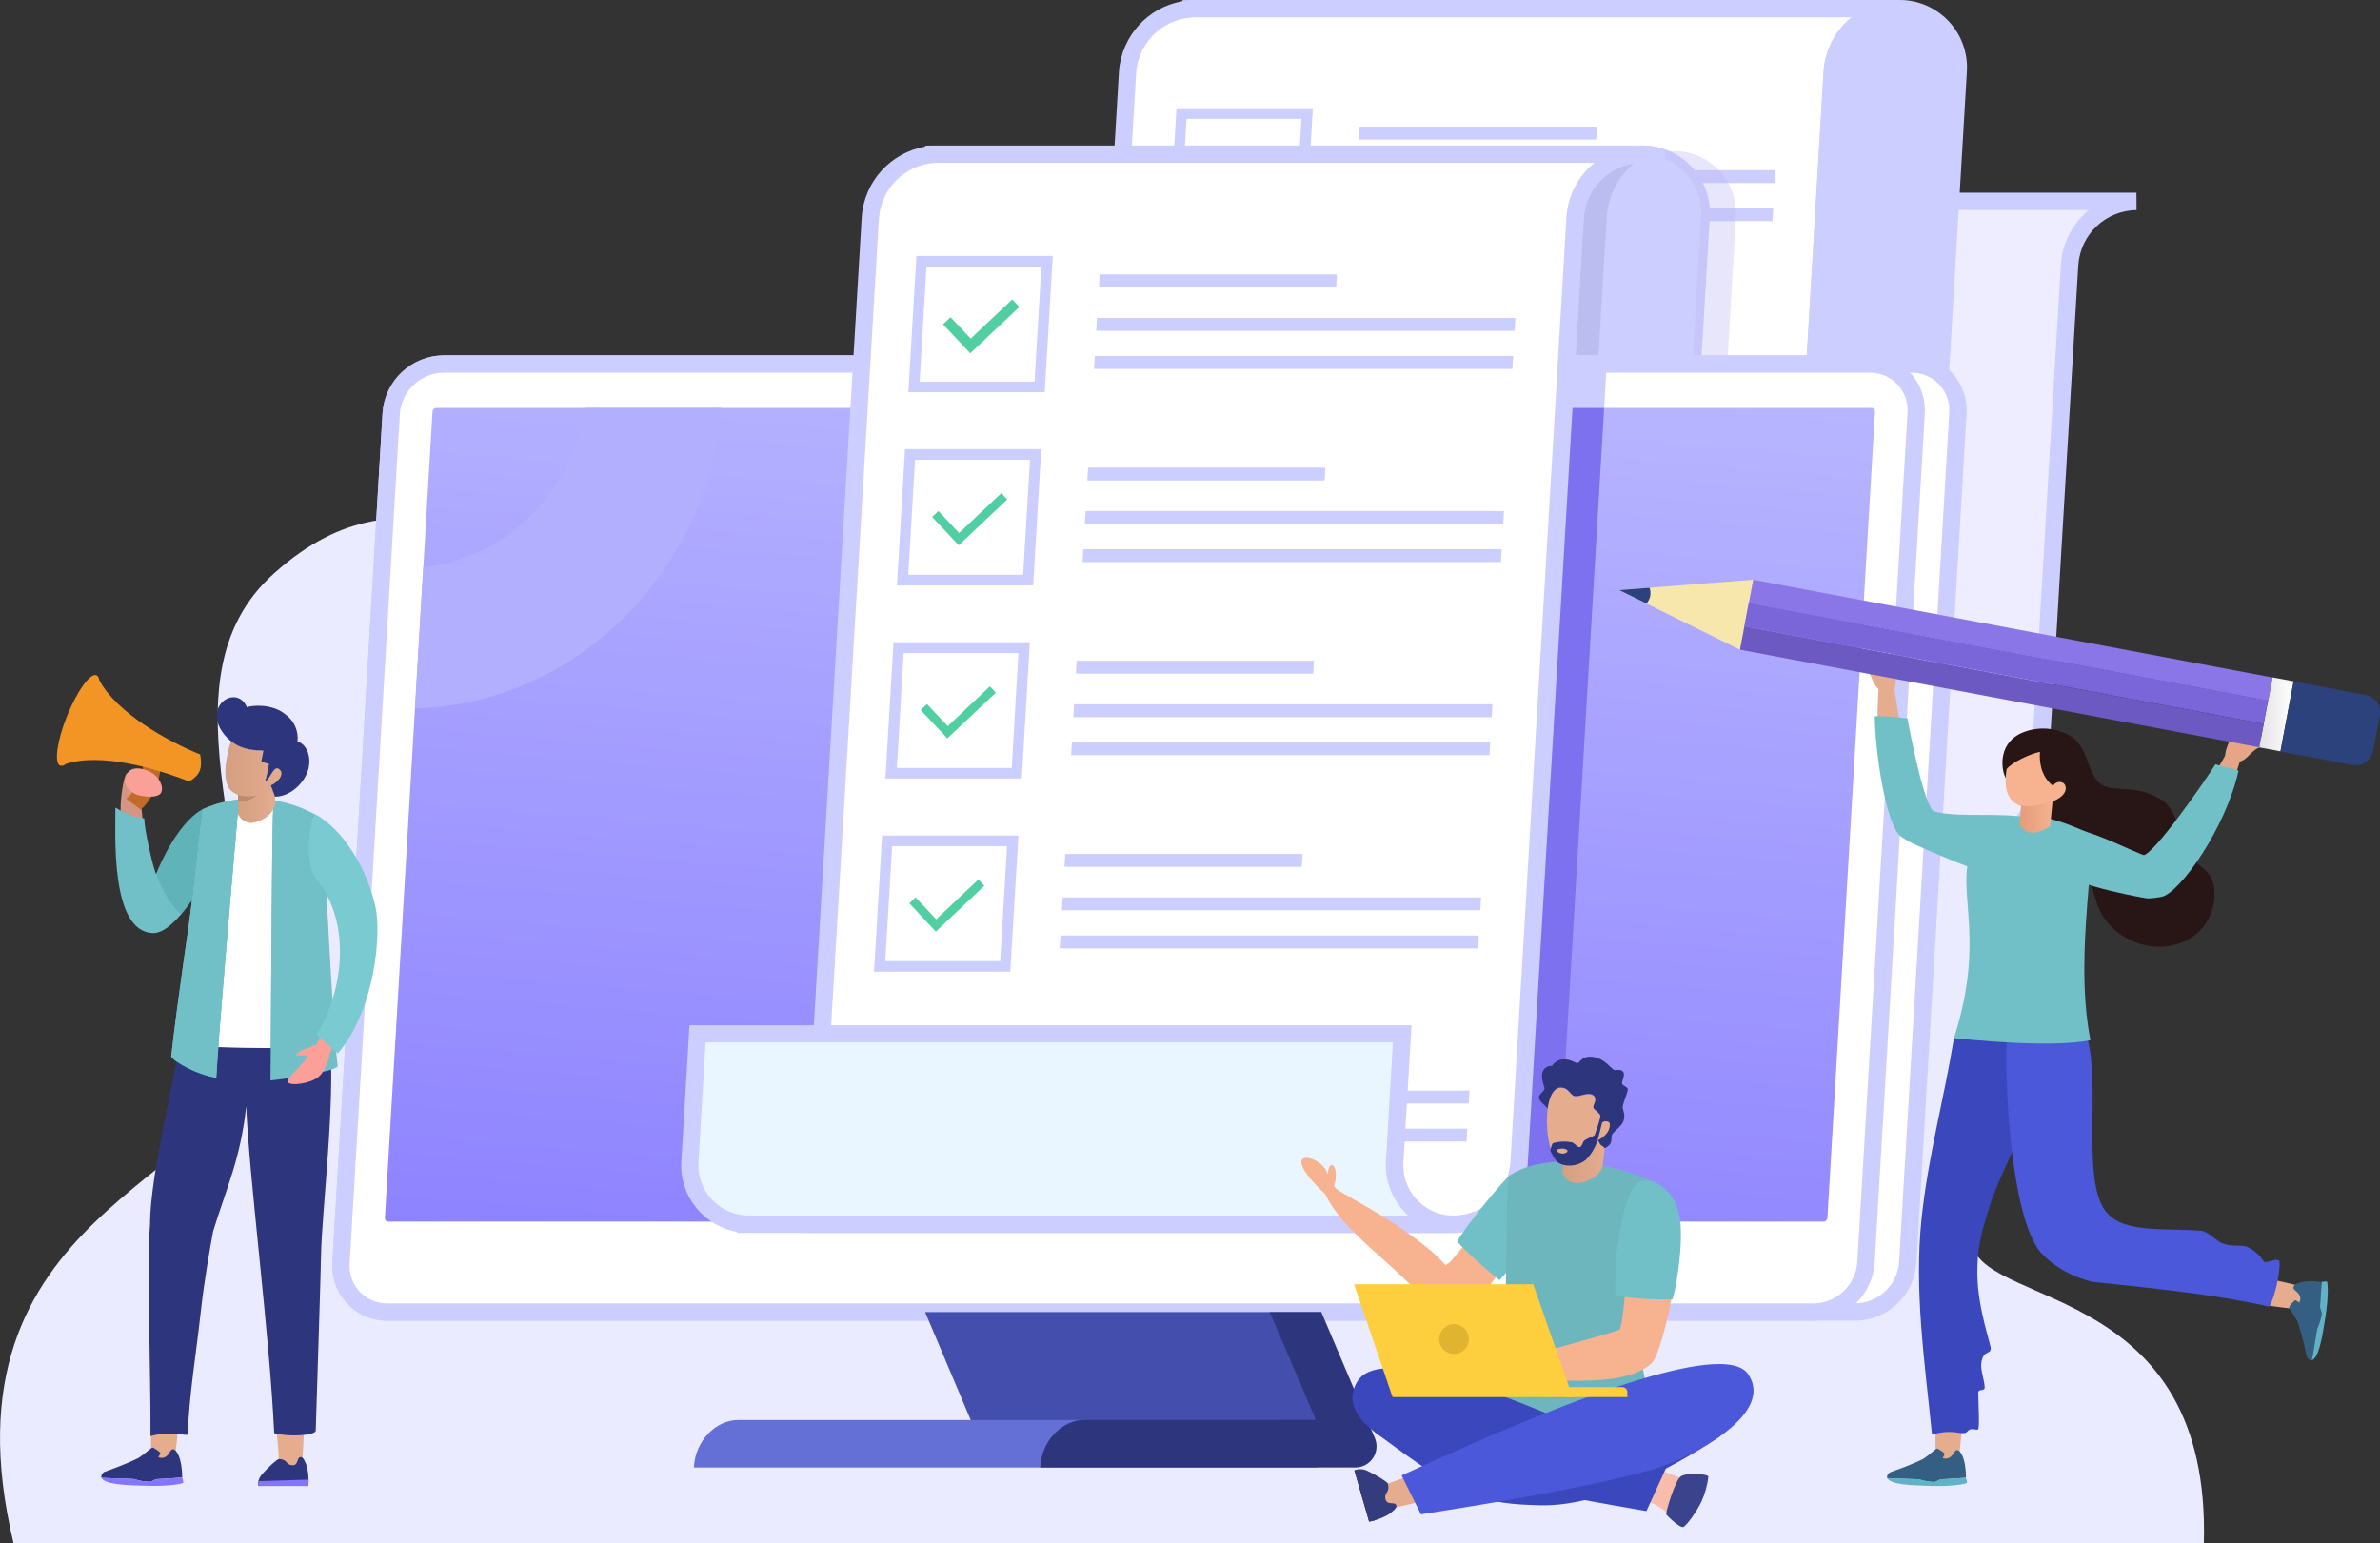 <?xml version="1.0" encoding="utf-8"?>
<svg version="1.1" id="graphic-form" xmlns="http://www.w3.org/2000/svg" x="0px" y="0px" viewBox="0 0 1920 1245" xml:space="preserve">
	<rect x="0" y="0" width="1920" height="1245" fill="#333333" stroke="none"/>
	<path id="form-cloud" fill-rule="evenodd" clip-rule="evenodd" fill="#EBEBFF" d="M1777.9,1245c5.7-206.8-171.5-190.1-186.6-239.3	c-38.7-126.2,49.7-272.8,11.1-355.3c-61.8-131.9-321.3-113.2-431.9-166.4c-63.7-30.6-30.6-172.2-172.3-222.5	c-189.7-67.3-231.9,109.7-405.8,156.1c-185.2,49.4-260.2-54.2-371.2,44.9c-98.1,87.5-4.6,246.4-21.9,389.9	C187.2,953.9-53.3,976.5,10.9,1245L1777.9,1245z"/>
	<g id="form-back-pages">
		<g id="form-back-page-fold">
			<path fill-rule="evenodd" clip-rule="evenodd" fill="#EDEDFF" d="M1651.2,523.3l16.2-274.1l2.1-35.9c2.1-28.3,25.4-50.4,53.9-50.8 h-571.3v0.1c-27.3,1.8-49.1,23.5-51.1,50.8l-1.1,18.5l-4,67l-16.2,274.1l-3.5,59c-2.1,28.3-25.4,50.4-53.9,50.8h571.3v-0.1 c27.3-1.8,49.1-23.5,51.1-50.8l1.1-18.5L1651.2,523.3z"/>
			<path fill="#CCCEFF" d="M1593.7,689.7h-571.3l-0.1-14c25-0.4,45.2-19.5,47-44.4l24.8-418.4c2.1-28.5,23.5-51.7,51.1-56.5v-0.8 l7-0.1h571.3l0.1,14c-25,0.4-45.2,19.5-47,44.4l-24.8,418.4c-2.1,28.5-23.5,51.7-51.1,56.5v0.8L1593.7,689.7z M1060.7,675.7h531.7 l0.8-0.1c23.7-1.6,42.8-20.6,44.6-44.3l24.8-418.4c1.1-15.5,8-29.9,19.2-40.5c1.1-1,2.2-2,3.3-2.9h-531.7l-0.8,0.1 c-23.7,1.6-42.8,20.6-44.6,44.3l-24.8,418.4c-1.1,15.5-8,29.9-19.2,40.5C1063,673.8,1061.9,674.8,1060.7,675.7z"/>
		</g>
		<path fill-rule="evenodd" clip-rule="evenodd" fill="#FFF" d="M865.7,800.1h518.9c27.7-0.4,50.6-21.9,52.5-49.6l41.1-692.6 c2.1-28.3,25.4-50.4,53.9-50.8H960.8v0.1c-27.3,1.8-49.1,23.5-51.1,50.8l-1.1,18.5L865.7,800.1z"/>
		<path fill="#CCCEFF" d="M865.7,807.1h-7.4l44.4-749.6c2.1-28.4,23.5-51.7,51.1-56.5V0.1l7-0.1H1532l0.1,14 c-25,0.4-45.2,19.5-47,44.4l-41,692.6c-1.1,15.2-7.8,29.3-18.8,39.7c-11,10.4-25.5,16.3-40.6,16.5H865.7z M873.1,793.1h511.5 c24.2-0.3,43.9-18.9,45.6-43.1l41-692.6c1.1-15.5,8-29.9,19.2-40.5c1.1-1,2.2-2,3.3-2.9H962l-0.8,0.1 c-23.7,1.6-42.8,20.6-44.6,44.3l-1.1,18.4L873.1,793.1z"/>
		<path fill-rule="evenodd" clip-rule="evenodd" fill="#CCCEFF" d="M1441.2,682.7h152.5c-26.2,0.2-47.7-20.8-48-47.1 c0-1.3,0-2.5,0.1-3.8l29-489l5-85c1.8-26.2-17.9-48.9-44-50.7c-1.3-0.1-2.5-0.1-3.8-0.1c-28.4,0.4-51.8,22.5-53.9,50.8l-1.6,27 l-3.4,58L1441.2,682.7z"/>
		<path fill="#CCCEFF" d="M1593.2,689.7c-0.2,0-0.3,0-0.5,0h-159l37.4-632.3c1.1-15.5,8-29.9,19.2-40.5c11.3-10.6,26-16.6,41.5-16.9 c1.5,0,2.9,0,4.4,0.1c30,2.1,52.6,28.2,50.5,58.2l-34,573.9c-0.1,1.1-0.1,2.2-0.1,3.3c0.2,22.1,18.1,39.9,40.1,40.1h0.9l0.1,14 C1593.6,689.7,1593.4,689.7,1593.2,689.7z M1448.6,675.7h108.3c-11-9.9-18-24.1-18.1-40c0-1.4,0-2.9,0.1-4.3l34-573.9 c1.6-22.4-15.3-41.8-37.6-43.4c-1.1-0.1-2.2-0.1-3.2-0.1c-24.9,0.4-45.1,19.5-47,44.4l-5,84.9L1448.6,675.7z"/>
		<path fill="#CCCEFF" d="M1049.9,95.9h-92.7l-5.5,92.7h92.7L1049.9,95.9z M960.2,87.3h98.9l-6.5,109.9H942.6l6.5-109.9H960.2z"/>
		<path fill-rule="evenodd" clip-rule="evenodd" fill="#BBBDF0" d="M976.7,136.6l-6.3,6l21.9,23.3l39.8-37.5l-3.7-3.9h-4L993,153.9 L976.7,136.6z"/>
		<path fill-rule="evenodd" clip-rule="evenodd" fill="#CCCEFF" d="M1096.9,102.2h191.4l-0.6,10.4h-191.4L1096.9,102.2z"/>
		<path fill-rule="evenodd" clip-rule="evenodd" fill="#CCCEFF" d="M1094.8,137.3h337.5l-0.6,10.4h-337.5L1094.8,137.3z"/>
		<path fill-rule="evenodd" clip-rule="evenodd" fill="#CCCEFF" d="M1093,168h337.5l-0.6,10.4h-337.5L1093,168z"/>
		<path fill="#CCCEFF" d="M1040.7,251.8H948l-5.5,92.7h92.7L1040.7,251.8z M951,243.2h98.9l-6.5,109.9H933.4l6.5-109.9H951z"/>
		<path fill-rule="evenodd" clip-rule="evenodd" fill="#BBBDF0" d="M967.5,292.5l-6.3,6l21.9,23.3l39.8-37.5l-5.6-6l-33.4,31.6 L967.5,292.5z"/>
		<path fill-rule="evenodd" clip-rule="evenodd" fill="#CCCEFF" d="M1087.6,258.1H1279l-0.6,10.4H1087L1087.6,258.1z"/>
		<path fill-rule="evenodd" clip-rule="evenodd" fill="#CCCEFF" d="M1085.6,293.1h337.5l-0.6,10.4H1085L1085.6,293.1z"/>
		<path fill-rule="evenodd" clip-rule="evenodd" fill="#CCCEFF" d="M1083.7,323.9h337.5l-0.6,10.4h-337.5L1083.7,323.9z"/>
		<path fill="#CCCEFF" d="M1031.5,407.7h-92.7l-5.5,92.7h92.7L1031.5,407.7z M941.7,399h98.9l-6.5,109.9H924.2l6.5-109.9H941.7z"/>
		<path fill-rule="evenodd" clip-rule="evenodd" fill="#BBBDF0" d="M958.3,448.3l-6.3,6l21.9,23.3l39.8-37.5l-5.6-6l-33.4,31.6 L958.3,448.3z"/>
		<path fill-rule="evenodd" clip-rule="evenodd" fill="#CCCEFF" d="M1078.4,413.9h191.4l-0.6,10.4h-191.4L1078.4,413.9z"/>
		<path fill-rule="evenodd" clip-rule="evenodd" fill="#CCCEFF" d="M1076.3,449h337.5l-0.6,10.4h-337.5L1076.3,449z"/>
		<path fill-rule="evenodd" clip-rule="evenodd" fill="#CCCEFF" d="M1074.5,479.7H1412l-0.6,10.4h-337.5L1074.5,479.7z"/>
		<path fill="#CCCEFF" d="M1022.2,563.5h-92.7l-5.5,92.7h92.7L1022.2,563.5z M932.5,554.9h98.9l-6.5,109.9H914.9l6.5-109.9H932.5z"/>
		<path fill-rule="evenodd" clip-rule="evenodd" fill="#BBBDF0" d="M949,604.2l-6.3,6l21.9,23.3l39.8-37.5l-5.6-6l-33.4,31.6 L949,604.2z"/>
		<path fill-rule="evenodd" clip-rule="evenodd" fill="#CCCEFF" d="M1069.2,569.8h191.4l-0.6,10.4h-191.4L1069.2,569.8z"/>
		<path fill-rule="evenodd" clip-rule="evenodd" fill="#CCCEFF" d="M1067.1,604.8h337.5l-0.6,10.4h-337.5L1067.1,604.8z"/>
		<path fill-rule="evenodd" clip-rule="evenodd" fill="#CCCEFF" d="M1065.3,635.6h337.5l-0.6,10.4h-337.5L1065.3,635.6z"/>
	</g>
	<g id="form-front-page-fold">
		<path fill="#CCCEFF" d="M1385.7,807.1c-0.2,0-0.3,0-0.5,0h-159l37.5-632.3c1.1-15.5,8-29.9,19.2-40.5c11.3-10.6,26-16.6,41.5-16.9 c1.5,0,2.9,0,4.4,0.1c30,2.1,52.6,28.2,50.5,58.2l-34,573.9c-0.1,1.1-0.1,2.2-0.1,3.3c0.2,22.1,18.1,39.9,40.1,40.2h0.9l0.1,14 C1386,807.1,1385.9,807.1,1385.7,807.1z M1241,793.1h108.3c-11-9.9-18-24.1-18.1-40c0-1.4,0-2.9,0.1-4.3l34-573.9 c1.6-22.4-15.3-41.8-37.6-43.4c-1.1-0.1-2.2-0.1-3.2-0.1c-24.9,0.4-45.1,19.5-47,44.4l-5,84.9L1241,793.1z"/>
		<path opacity="0.35" fill-rule="evenodd" clip-rule="evenodd" fill="#BDB8F0" d="M1230.9,802.7 l37.2-627.4c2.2-29.8,26.7-53,56.6-53.4h25.4c27.6-0.3,50.1,21.9,50.4,49.4c0,1.3,0,2.7-0.1,4l-34,574c-1.7,24.8,17,46.4,41.8,48.1 c1.2,0.1,2.4,0.1,3.6,0.1l-0.3,5.2L1230.9,802.7z"/>
		<path fill-rule="evenodd" clip-rule="evenodd" fill="#CCCEFF" d="M1233.6,800.1h152.5c-26.2,0.2-47.7-20.8-47.9-47.1 c0-1.3,0-2.5,0.1-3.8l29-489l5-85c1.8-26.2-17.9-48.9-44.1-50.7c-1.3-0.1-2.5-0.1-3.8-0.1l0,0c-28.4,0.4-51.8,22.5-53.9,50.8 l-1.6,27l-3.4,58L1233.6,800.1z"/>
		<path fill-rule="evenodd" clip-rule="evenodd" fill="#BBBDF0" d="M1233.6,800.1h32.6l37-624.9c1.6-22.1,16.4-41.1,37.4-48.1 c-5.2-1.8-10.6-2.7-16.1-2.7l0,0c-28.4,0.4-51.8,22.5-53.9,50.8l-1.6,27l-3.4,58L1233.6,800.1z"/>
		<path fill="#CCCEFF" d="M1272.8,807.1h-46.6l0.4-7.4l35.4-597.8l1.6-27c1.1-15.5,8-29.9,19.2-40.5c11.3-10.6,26-16.6,41.5-16.9 c0.1,0,0.1,0,0.2,0c6.3,0,12.5,1,18.4,3.1l-0.1,13.2c-18.4,6.2-31.2,22.7-32.7,42L1272.8,807.1z M1241,793.1h18.6l36.6-618.3 c1.3-17.1,9.3-32.3,21.8-42.9c-21.8,3.3-38.7,21.1-40.4,43.8l-5,84.9L1241,793.1z"/>
	</g>
	<g id="form-monitor">
		<g id="form-monitor-back">
			<path fill-rule="evenodd" clip-rule="evenodd" fill="#FFF" d="M1463.1,1058.6h33.7c22.3-0.3,40.6-17.6,42.2-39.8l40.5-685.3 c1.4-20.5-14-38.3-34.5-39.7c-1-0.1-2-0.1-2.9-0.1H357.8c-22.3,0.3-40.6,17.6-42.2,39.8l-40.5,685.3c-1.4,20.5,14,38.3,34.5,39.7 c1,0.1,2,0.1,2.9,0.1H1463.1z"/>
			<path fill="none" stroke="#CCCEFF" stroke-width="13.973" stroke-miterlimit="2.613" d="M1463.1,1058.6h33.7 c22.3-0.3,40.6-17.6,42.2-39.8l40.5-685.3c1.4-20.5-14-38.3-34.5-39.7c-1-0.1-2-0.1-2.9-0.1H357.8c-22.3,0.3-40.6,17.6-42.2,39.8 l-40.5,685.3c-1.4,20.5,14,38.3,34.5,39.7c1,0.1,2,0.1,2.9,0.1H1463.1z"/>
			<path fill-rule="evenodd" clip-rule="evenodd" fill="#FFF" d="M357.8,293.7h1150.5c20.6-0.2,37.4,16.3,37.6,36.9 c0,1,0,2-0.1,2.9l-40.5,685.3c-1.6,22.2-19.9,39.5-42.2,39.8H312.6c-20.6,0.2-37.4-16.3-37.6-36.9c0-1,0-2,0.1-3l40.5-685.3 C317.2,311.3,335.5,294,357.8,293.7z"/>
			<path fill="none" stroke="#CCCEFF" stroke-width="13.957" stroke-miterlimit="2.613" d="M357.8,293.7h1150.5 c20.6-0.2,37.4,16.3,37.6,36.9c0,1,0,2-0.1,2.9l-40.5,685.3c-1.6,22.2-19.9,39.5-42.2,39.8H312.6c-20.6,0.2-37.4-16.3-37.6-36.9 c0-1,0-2,0.1-3l40.5-685.3C317.2,311.3,335.5,294,357.8,293.7z"/>
		</g>
		<g id="form-monitor-stand" fill-rule="evenodd" clip-rule="evenodd">
			<path fill="#434EAD" d="M1024.8,1058.6l41.7,98.7H788l-41.7-98.7H1024.8z"/>
			<path fill="#6570D6" d="M559.7,1184h502.8l0-0.7c1.3-20.7-12.7-37.6-31.2-37.6H595.7 c-18.5,0-34.6,16.9-35.9,37.6L559.7,1184z"/>
			<path fill="#2D357D" d="M839.1,1184h254.3c9.4,0,17.1-7.6,17.1-17.1 c0-2.3-0.5-4.6-1.4-6.7l-43.2-101.7h-41.6l37,87.1H875.1c-18.5,0-34.6,16.9-35.9,37.6L839.1,1184z"/>
		</g>
		<g id="form-monitor-screen">
			<linearGradient id="form-gradient-1" gradientUnits="userSpaceOnUse" x1="862.94" y1="1237.593" x2="973.764" y2="-84.697">
				<stop offset="0" stop-color="#8375ff"/>
				<stop offset="1" stop-color="#ccceff"/>
			</linearGradient>
			<path fill="url(#form-gradient-1)" d="M348.9,332l-38.4,650.7c0,0.1,0,0.1,0,0.2c0,1.5,1.2,2.7,2.7,2.7h1157.9c1.6,0,3-1.3,3.1-2.9 l38.4-650.7c0-0.1,0-0.1,0-0.2c0-1.5-1.2-2.7-2.7-2.7H352C350.4,329.2,349.1,330.4,348.9,332z"/>
			<path fill-rule="evenodd" clip-rule="evenodd" fill="#B2AFFF" d="M472.3,329.1h109.6c-11.6,133.4-117.2,238.5-247.1,242.6 l6.7-114.1C408.2,450.7,461.8,397.4,472.3,329.1L472.3,329.1z"/>
		</g>
	</g>
	<g id="form-front-page">
		<path fill-rule="evenodd" clip-rule="evenodd" fill="#CCCEFF" d="M1294.1,329.1l2.1-36H1082l-22.3,38.7L1294.1,329.1z"/>
		<path fill-rule="evenodd" clip-rule="evenodd" fill="#7E71F0" d="M725.6,329.1h568.5l-36.1,609c-1.6,22.3-16.8,41.2-38.2,47.5 H686.7L725.6,329.1z"/>
		<path fill-rule="evenodd" clip-rule="evenodd" fill="#FFF" d="M654,987.7h518.9c27.7-0.4,50.6-21.9,52.6-49.6l45.2-762.9 c2.1-28.3,25.4-50.4,53.9-50.8H753.3v0.1c-27.3,1.8-49.1,23.5-51.1,50.8l-1.1,18.5L654,987.7z"/>
		<path fill="#CCCEFF" d="M654,994.7h-7.4l48.6-819.9c2.1-28.5,23.5-51.7,51.1-56.5v-0.8l7-0.1h571.3l0.1,14 c-25,0.4-45.2,19.5-47,44.4l-45.2,762.8c-1.1,15.2-7.8,29.3-18.8,39.7c-11,10.4-25.5,16.3-40.6,16.5H654z M661.4,980.7h511.5 c24.2-0.3,43.8-18.9,45.6-43.1l45.2-762.8c1.1-15.5,8-29.9,19.2-40.5c1.1-1,2.2-2,3.3-2.9H754.5l-0.8,0.1 c-23.7,1.6-42.8,20.6-44.6,44.3l-1.1,18.4L661.4,980.7z"/>
		<path fill="#CCCEFF" d="M840.1,215.2h-92.7l-5.5,92.7h92.7L840.1,215.2z M750.4,206.5h98.9l-6.5,109.9H732.8l6.5-109.9H750.4z"/>
		<path id="form-check-1" fill-rule="evenodd" clip-rule="evenodd" fill="none" stroke="#51CFA3" stroke-width="8.38" stroke-miterlimit="10" d="M763.8 258.8L782.9 279.1 819.5 244.6"/>
		<path fill-rule="evenodd" clip-rule="evenodd" fill="#CCCEFF" d="M887.1,221.4h191.4l-0.6,10.4H886.5L887.1,221.4z"/>
		<path fill-rule="evenodd" clip-rule="evenodd" fill="#CCCEFF" d="M885,256.5h337.5l-0.6,10.4H884.4L885,256.5z"/>
		<path fill-rule="evenodd" clip-rule="evenodd" fill="#CCCEFF" d="M883.2,287.2h337.5l-0.6,10.4H882.6L883.2,287.2z"/>
		<path fill="#CCCEFF" d="M830.9,371h-92.7l-5.5,92.7h92.7L830.9,371z M741.2,362.4H840l-6.5,109.9H723.6l6.5-109.9H741.2z"/>
		<path id="form-check-2" fill-rule="evenodd" clip-rule="evenodd" fill="none" stroke="#51CFA3" stroke-width="6.983" stroke-miterlimit="10" d="M754.5 414.7L773.6 435 810.2 400.4"/>
		<path fill-rule="evenodd" clip-rule="evenodd" fill="#CCCEFF" d="M877.8,377.3h191.4l-0.6,10.4H877.2L877.8,377.3z"/>
		<path fill-rule="evenodd" clip-rule="evenodd" fill="#CCCEFF" d="M875.8,412.3h337.5l-0.6,10.4H875.1L875.8,412.3z"/>
		<path fill-rule="evenodd" clip-rule="evenodd" fill="#CCCEFF" d="M873.9,443.1h337.5l-0.6,10.4H873.3L873.9,443.1z"/>
		<path fill="#CCCEFF" d="M821.6,526.9H729l-5.5,92.7h92.7L821.6,526.9z M731.9,518.2h98.9l-6.5,109.9H714.3l6.5-109.9H731.9z"/>
		<path id="form-check-3" fill-rule="evenodd" clip-rule="evenodd" fill="none" stroke="#51CFA3" stroke-width="6.983" stroke-miterlimit="10" d="M745.3 570.5L764.4 590.8 801 556.3"/>
		<path fill-rule="evenodd" clip-rule="evenodd" fill="#CCCEFF" d="M868.6,533.1H1060l-0.6,10.4H868L868.6,533.1z"/>
		<path fill-rule="evenodd" clip-rule="evenodd" fill="#CCCEFF" d="M866.5,568.2H1204l-0.6,10.4H865.9L866.5,568.2z"/>
		<path fill-rule="evenodd" clip-rule="evenodd" fill="#CCCEFF" d="M864.7,598.9h337.5l-0.6,10.4H864.1L864.7,598.9z"/>
		<path fill="#CCCEFF" d="M812.4,682.7h-92.7l-5.5,92.7h92.7L812.4,682.7z M722.7,674.1h98.9L815,784H705.1l6.5-109.9H722.7z"/>
		<path id="form-check-4" fill-rule="evenodd" clip-rule="evenodd" fill="none" stroke="#51CFA3" stroke-width="6.983" stroke-miterlimit="10" d="M736.1 726.4L755.1 746.7 791.7 712.1"/>
		<path fill-rule="evenodd" clip-rule="evenodd" fill="#CCCEFF" d="M859.4,689h191.4l-0.6,10.4H858.7L859.4,689z"/>
		<path fill-rule="evenodd" clip-rule="evenodd" fill="#CCCEFF" d="M857.3,724h337.5l-0.6,10.4H856.7L857.3,724z"/>
		<path fill-rule="evenodd" clip-rule="evenodd" fill="#CCCEFF" d="M855.5,754.8H1193l-0.6,10.4H854.8L855.5,754.8z"/>
		<path fill="#CCCEFF" d="M803.2,838.6h-92.7l-5.5,92.7h92.7L803.2,838.6z M713.4,830h98.9l-6.5,109.9H695.9l6.5-109.9H713.4z"/>
		<path id="form-check-5" fill-rule="evenodd" clip-rule="evenodd" fill="none" stroke="#51CFA3" stroke-width="6.983" stroke-miterlimit="10" d="M726.8 882.2L745.9 902.5 782.5 868"/>
		<path fill-rule="evenodd" clip-rule="evenodd" fill="#CCCEFF" d="M850.1,844.9h191.4l-0.6,10.4H849.5L850.1,844.9z"/>
		<path fill-rule="evenodd" clip-rule="evenodd" fill="#CCCEFF" d="M848,879.9h337.5l-0.6,10.4H847.4L848,879.9z"/>
		<path fill-rule="evenodd" clip-rule="evenodd" fill="#CCCEFF" d="M846.2,910.6h337.5l-0.6,10.4H845.6L846.2,910.6z"/>
		<path fill-rule="evenodd" clip-rule="evenodd" fill="#E9F6FF" d="M1131.1,834.1l-6.1,102.8c-1.8,26.2,17.9,48.9,44.1,50.7 c1.3,0.1,2.5,0.1,3.8,0.1H601.6v-0.1c-26.2-1.3-46.4-23.5-45.1-49.7c0-0.4,0-0.7,0.1-1l1.1-18.5l5-84.3H1131.1z"/>
		<path fill="#CCCEFF" d="M1172.4,994.7c-0.2,0-0.3,0-0.5,0H594.7v-0.8c-26.7-4.6-46.5-28.6-45.1-56.3c0-0.4,0-0.8,0.1-1.2l6.5-109.2 h582.5l-6.5,110.1c-0.8,10.9,2.7,21.3,9.8,29.5c7.1,8.2,17,13.1,27.8,13.9c0.8,0.1,1.6,0.1,2.4,0.1h0.8l0.1,14 C1172.8,994.7,1172.6,994.7,1172.4,994.7z M603.4,980.7h532.7c-12.1-10.9-19.2-26.9-18-44.4l5.6-95.3H569.2l-5.7,96.2 c0,0.4,0,0.7-0.1,1c-1.1,22.3,16.2,41.3,38.5,42.4L603.4,980.7z"/>
	</g>
	<g id="form-mega-man">
		<path fill-rule="evenodd" clip-rule="evenodd" fill="#E5AC8E" d="M125.6,1120.3l-3.7,29.2c-0.2,4.3-0.1,16.2,0.1,31.1 c6.6,5.7,17.1,4.1,18.5-0.5c1.3-4.6,5.4-52.1,5.4-52.1L125.6,1120.3z"/>
		<path fill-rule="evenodd" clip-rule="evenodd" fill="#2D357D" d="M147,1192.1c-4,0.4-19,1.2-20.5,1.3c-1.5,0.1-4.4,2.2-5.4,2.2 c-4.3-0.1-8.6-0.8-12.7-2.2c-1.6-0.4-26.5-0.7-26.7-1.2c-0.2-1.9,0.8-3.7,2.4-4.6c1.2-0.5,6.2-2.2,12.1-4.5c5.9-2.3,12.1-5,15-6.5 c1.8-0.9,2.8-2.1,4.4-3l0,0c1.2-0.8,6.7-5.8,7.5-5.7c0.8,0.1,6.2,3.6,6.2,4.5c-0.4,1.2-0.9,2.3-1.6,3.3l0,0 c1.3,0.6,2.8,0.7,4.2,0.4c4.6-1.2,5-6.6,7.6-6.8C142,1169.3,146.9,1175.4,147,1192.1L147,1192.1z"/>
		<path fill-rule="evenodd" clip-rule="evenodd" fill="#E5AC8E" d="M228.6,1120.5l-6.5,21.3c-0.2,4.3,2.7,24.1,2.9,39 c6.6,5.7,17.1,4.1,18.5-0.5c1.3-4.6,2.5-50.8,2.5-50.8L228.6,1120.5z"/>
		<path fill-rule="evenodd" clip-rule="evenodd" fill="#8375FF" d="M146.9,1192.1l0.1,0.1c0.5,1.3,0.8,2.7,0.9,4.1 c-0.2,0.6-10.4,3-29.1,2.5c-18.6-0.5-34.2-1.1-37.1-6.6l0,0c0.8,0.5,25.1,0.8,26.7,1.2c4.1,1.3,8.4,2.1,12.7,2.2 c0.9-0.1,3.9-2.1,5.4-2.2C128,1193.3,142.7,1192.6,146.9,1192.1L146.9,1192.1z"/>
		<path fill-rule="evenodd" clip-rule="evenodd" fill="#2D357D" d="M208.2,1198.9h40.5c0.5-5.1,0.1-10.3-1-15.4 c-1.4-4.2-3-7.8-4.9-7.9c-3.8-0.1-1.6,6.9-7,6.6c-5.5-0.3-3.5-4.8-10.8-5c-1.3,0-8.7,6.5-13.9,12.7 C208.9,1192.4,207.9,1195.7,208.2,1198.9L208.2,1198.9z"/>
		<path fill-rule="evenodd" clip-rule="evenodd" fill="#8375FF" d="M208.2,1198.9h40.5c0.2-1.7,0.3-3.4,0.2-5.1l-40.4,1.2 C208.3,1196.3,208.2,1197.6,208.2,1198.9L208.2,1198.9z"/>
		<path fill-rule="evenodd" clip-rule="evenodd" fill="#2D357D" d="M171.9,993.6c-2.6,14.6-6.8,36.7-10.1,66.2 c-3.5,32-9.4,67-10.3,97.8c-4.8,0.6-14.8-3.3-30.1,1.1c0.3-44.8-3-141.2-0.3-171.8H121c0.7-41.1,19-112.8,25.8-154.7 c11.3-7.5,21.9-4.2,37-3.7c15.1,0.5,27.9-16.8,54.4-9.5c10.6,3.2,20.2,8.9,27.9,16.7c4.7,54.4-6.5,141.1-7.1,177.3 c-0.3,17.1-3.4,111.9-4.3,141.6c-1.7,3.7-21.5,4.9-33.5,1.7c-3.8-80.7-20-203.9-22.6-263.8C194.3,934.5,182.2,959.7,171.9,993.6 L171.9,993.6z"/>
		<path fill-rule="evenodd" clip-rule="evenodd" fill="#71C0C7" d="M163.2,653.1c-3.3,21.8-10.3,86.5-18.3,190.4 c7.1,1.1,115.6,3.9,121.9,0.9c0.8-27.7-4.7-177-7.8-184.5C230.2,642,194.3,639.4,163.2,653.1z"/>
		<path id="form-mega-man-arm" fill-rule="evenodd" clip-rule="evenodd" fill="#61B3BA" d="M125.5,706.1c14.8-36.3,31.3-50.1,38-53.1 c-1.7,10.4-7.5,63.6-8.4,73c-2.7,3.8-5.6,7.8-8.9,11.6c-9,7.5-22.6,14.9-31.9,7.5C101.9,735.2,119.6,718.5,125.5,706.1z"/>
		<g id="form-mega-man-forearm" fill-rule="evenodd" clip-rule="evenodd">
			<path fill="#D49682" d="M97.3,653c-0.2-8.1,2.2-26.3,5-29.1l11.4,2.5 c-0.1,4.9-0.8,19.8,0.7,28.3c0.7,9.3,2.3,18.5,4.6,27.6c-7.4,0.9-14.8,1.3-22.2,1C96.7,670.8,97.1,659.7,97.3,653L97.3,653z"/>
			<path fill="#71C0C7" d="M116.4,660.3c0,8.8,6.3,35.9,8.8,43.1 c4.7,13.1,11.4,26,20.9,34.2c-7.2,8.5-15.4,15.5-22.9,15.2c-34.4-1.2-30-80.2-30.1-101.3C100.2,656.2,108.1,659.2,116.4,660.3 L116.4,660.3z"/>
			<path fill="#C26B29" d="M116.2,609.4c1.3,5.5-3.8,26.5-14.3,35.1l11.5,8.6 c5.4-3.6,17.6-20.8,15.8-39.1L116.2,609.4z"/>
			<path fill="#FAA098" d="M110.1,641.1c4.4,1.6,17.4,3.4,19.9-1.6c2.5-5-2.2-13.2-8.2-16.4 s-17.2-6.4-20.5,3.7C98.5,635.4,108.1,640.2,110.1,641.1L110.1,641.1z"/>
			<path fill="#F29524" d="M161.5,608.7c1.9,11.3,0.1,16.3-8.8,21.9 c-26.2-10.5-71.4-23.6-99.7-14.2c-1.2,1.2-2.8,1.7-4.5,1.3c-5-2-2.5-20,5.6-40.1c8.1-20.1,18.7-34.8,23.7-32.8 c1.2,0.5,2,1.9,2.3,4C94.1,575.1,135.3,598.2,161.5,608.7L161.5,608.7z"/>
		</g>
		<path fill-rule="evenodd" clip-rule="evenodd" fill="#FFF" d="M218.6,817.8c0.4-61.9,1-156,1.8-164.8 c-4.1,6.3-10.9,10.3-18.4,10.8c-4.4-0.5-8.1-3.2-9.9-7.2v-4.1c-1,11.4-10,114.9-14.8,175.7c-0.5,6-0.9,11.6-1.3,16.6 c12.9,0.4,28.1,0.7,42.4,0.8C218.5,837.7,218.6,828.2,218.6,817.8L218.6,817.8z"/>
		<path fill-rule="evenodd" clip-rule="evenodd" fill="#71C0C7" d="M192.1,652.6c-1.4,15.2-16.8,193.2-17.7,216.9 c-14.2-1.9-33.9-12.7-36.3-17.1c5.5-49.2,14.6-106.1,16.9-127.1L192.1,652.6z"/>
		<path fill-rule="evenodd" clip-rule="evenodd" fill="#71C0C7" d="M220.4,653c-1.2,13-1.9,211.1-2.2,218.7 c6.2-0.4,49.8-6.4,54.3-11.3c-2.5-15.7-8.4-123.6-9.2-141.2L220.4,653z"/>
		<path fill-rule="evenodd" clip-rule="evenodd" fill="#FAA098" d="M269.4,806.4c-3.9,12.4-8.6,24.5-14,36.3 c-6,2.6-15.6,5.3-16.6,8.2c-0.5,1.6,9.7-0.5,9,1.5c-2,5.7-18,18.3-15.6,20.8c3,3.3,18.4,0.8,24.6-4.2c4.4-3.5,8.6-12.8,9.4-20 c6.9-12.1,14.2-23.7,20.4-36.3L269.4,806.4z"/>
		<path fill-rule="evenodd" clip-rule="evenodd" fill="#79CAD1" d="M255.2,834.9c22.2-35.6,28.2-90,0.6-124.8 c-12.3-15.5-4.3-52.3-1.8-53.1c16.4,7.8,39.7,35.1,48.7,73.6c5.3,22.5-0.1,83.8-30,119.2L255.2,834.9z"/>
		<path fill-rule="evenodd" clip-rule="evenodd" fill="#71C0C7" d="M177.3,828.2c4.8-60.7,13.8-164.2,14.8-175.7v-7.5 c-9.9,1.1-19.6,3.8-28.6,7.9c-1.6,10.1-7.1,60.8-8.3,72.2l-0.1,0.2c0,0.3-0.1,0.5-0.1,0.8c-2.5,21.7-11.4,77.7-16.8,126.3 c1.2,1.6,2.6,3,4.3,4c9.6,6.5,20.5,10.9,32,13.1c0.2-4.1,0.8-12.9,1.7-24.6C176.4,839.8,176.8,834.2,177.3,828.2L177.3,828.2z"/>
		<linearGradient id="form-gradient-2" gradientUnits="userSpaceOnUse" x1="191.645" y1="646.32" x2="222.007" y2="646.32">
			<stop offset="0" stop-color="#d49f82"/>
			<stop offset="1" stop-color="#e5ac8e"/>
		</linearGradient>
		<path fill="url(#form-gradient-2)" d="M192.1,640.5c-0.2,0-0.3,0-0.5-0.1l1.9,0.1c9.1-0.9,13.6-2.3,24-11.7l4.5,6.9v12.8 c-1.7,10.4-15,15.6-20,15.4c-4.4-0.5-8.1-3.2-9.9-7.2V640.5z"/>
		<path fill-rule="evenodd" clip-rule="evenodd" fill="#BD8A6F" d="M192.1,640.5c7.6,1,16.5-2.2,19.6-8.1 c-0.6,6.3-6.5,14.3-19.6,14.5V640.5z"/>
		<g id="form-mega-man-head">
			<linearGradient id="form-gradient-3" gradientUnits="userSpaceOnUse" x1="181.82" y1="620.231" x2="227.151" y2="620.231">
				<stop offset="0" stop-color="#d49f82"/>
				<stop offset="1" stop-color="#e5ac8e"/>
			</linearGradient>
			<path fill="url(#form-gradient-3)" d="M187.2,638.6c-10-7.5-3.5-33.2-0.8-40.8c9.9,7.9,21.4,7.4,26.3,7.7l-1.7,9l6.2,1.8 c-0.8,4.8-1.9,9.6-3.2,14.3c4.6-2.5,7-14.1,11.8-9.8c4.3,3.8-1.2,10.4-7,12.9l1,2.7C210.1,642,196.9,645.9,187.2,638.6 L187.2,638.6z"/>
			<path fill-rule="evenodd" clip-rule="evenodd" fill="#2D357D" d="M213.8,630.7c1.4-4.7,2.4-9.5,3.2-14.3l-6.2-1.8l1.7-9 c-5.7-0.3-20.3,0.4-31.1-12.4c-19.4-23.2,9.5-42,17.8-22.6c3.7-1.5,20.4-3.3,31.5,6.1c6.8,5.1,10.3,13.4,9.3,21.8 c5,0.6,11.1,8.5,9.2,20c-1.9,11.5-13.8,24.1-27.3,24.3l-3.4-9.1c5.8-2.5,11.3-9.1,7-12.9C220.9,616.6,218.5,628.2,213.8,630.7 L213.8,630.7z"/>
		</g>
	</g>
	<g id="form-woman">
		<g id="form-woman-leg-r" fill-rule="evenodd" clip-rule="evenodd">
			<path fill="#E5AC8E" d="M1565.1,1122.1l-3.6,28.5c-0.2,4.2-0.1,15.8,0.1,30.4 c6.5,5.5,16.7,4,18-0.5c1.3-4.5,5.2-50.9,5.2-50.9L1565.1,1122.1z"/>
			<path fill="#3B47BC" d="M1595.2,1028.9c0.4,27.6,11.4,56.9,10.8,59.7 c-0.9,4.3-5.9,0.8-7.6,10.7c-1,5.8,2.7,14.7,2.7,20.2c0,3.3-5.3,0.8-5.2,4.2c0.3,12.3,1.1,28.4-0.1,29.5c-1,0.9-3.9-0.7-6.3,0.1 c-2.5,0.8-2.2,2.6-4.9,3c-4.7,0.5-11.1-3.2-26,1.2c-5.8-58.1-14.6-116.3-8.4-174.7c5.3-50,18.1-96.3,26.1-145.2 c11-7.3,20.4-1,35.2-0.5c3.1,0.1,20.5-0.6,23.5-1.6c17,58.3-19.1,99.3-30.4,139.6C1600.8,988,1594.8,1001.8,1595.2,1028.9 L1595.2,1028.9z"/>
			<path fill="#345F82" d="M1586,1192.3c-3.9,0.4-18.6,1.2-20,1.3c-1.4,0.1-4.3,2.1-5.2,2.2 c-4.2-0.1-8.4-0.8-12.4-2.1c-1.6-0.4-25.9-0.7-26.1-1.2c-0.2-1.8,0.7-3.6,2.3-4.5c1.1-0.5,6-2.2,11.9-4.4 c5.7-2.2,11.8-4.9,14.6-6.3c1.7-0.9,2.8-2.1,4.3-3l0,0c1.1-0.8,6.5-5.7,7.3-5.6c0.8,0.1,6.1,3.5,6.1,4.4c-0.4,1.2-0.9,2.3-1.6,3.2 l0,0c1.3,0.6,2.7,0.7,4.1,0.3c4.5-1.2,4.9-6.4,7.4-6.6S1586,1175.9,1586,1192.3L1586,1192.3z"/>
			<path fill="#61B2C6" d="M1585.9,1192.3l0.1,0.1c0.5,1.3,0.8,2.6,0.9,4 c-0.2,0.6-10.2,3-28.4,2.5c-18.2-0.5-33.4-1.1-36.2-6.5l0,0c0.8,0.5,24.5,0.8,26.1,1.2c4,1.3,8.2,2,12.4,2.1 c0.9-0.1,3.8-2.1,5.2-2.2C1567.4,1193.5,1581.8,1192.7,1585.9,1192.3L1585.9,1192.3z"/>
		</g>
		<path id="form-woman-leg-l-top" fill-rule="evenodd" clip-rule="evenodd" fill="#4A58D9" d="M1646.6,1010.9 c-24.8-28.7-29.7-140-27.6-174l0,0c22.2-8.7,49.1-15,65,1.1c10.9,40.7-5.7,117.1,16.2,141.2c0,0,10.8,20.4-9.9,31.7 C1669.6,1022.2,1646.6,1010.9,1646.6,1010.9z"/>
		<g id="form-woman-leg-l-btm" fill-rule="evenodd" clip-rule="evenodd">
			<path fill="#E5AC8E" d="M1800.7,1045.9l27.8,7.2c4.1,0.8,15.6,2.2,30.2,3.9 c6.3-5.7,6.1-16.1,1.8-17.9c-4.3-1.9-49.8-11.7-49.8-11.7L1800.7,1045.9z"/>
			<path fill="#4A58D9" d="M1700.3,979.1c14.3,15.7,44.9,11.6,75.5,13.9 c4.5,0.3,11.9,7.3,14.6,8.9c9.4,5.1,16.3,1.7,22.7,4.2c5.4,2.6,9.9,6.6,13.1,11.6c1.5,2.4,11.5-3.8,12.6,0 c1.1,3.8-2.2,25.9-8.1,36.5c-42.8-9.7-91.8-14.6-141-19.8c-6-0.6-29.3-7.8-43-23.7c0,0-11-21.2,9.3-34.1 C1676.3,963.8,1700.3,979.1,1700.3,979.1z"/>
			<path fill="#345F82" d="M1873,1034.3c-0.1,3.9-1.2,18.6-1.3,20c-0.1,1.5,1.5,4.6,1.5,5.5 c-0.7,4.2-1.9,8.2-3.7,12c-0.6,1.5-4,25.6-4.5,25.7c-1.8-0.1-3.4-1.2-4.1-2.9c-0.3-1.2-1.4-6.3-2.8-12.3c-1.5-6-3.3-12.4-4.4-15.3 c-0.7-1.8-1.7-3-2.4-4.6l0,0c-0.6-1.2-4.8-7.2-4.6-7.9c0.2-0.7,4.3-5.6,5.1-5.5c1.1,0.5,2.1,1.2,3,2l0,0c0.7-1.2,1-2.6,0.9-4 c-0.6-4.6-5.7-5.7-5.6-8.2C1850.2,1036.2,1856.7,1032.2,1873,1034.3L1873,1034.3z"/>
			<path fill="#61B2C6" d="M1873,1034.4l0.1-0.1c1.3-0.3,2.7-0.5,4.1-0.3 c0.6,0.3,1.6,10.5-1.2,28.5s-5.4,33-11.1,35.1l0,0c0.6-0.7,4-24.2,4.5-25.7c1.8-3.8,3-7.9,3.7-12c0.1-0.9-1.5-4-1.5-5.5 S1872.8,1038.5,1873,1034.4L1873,1034.4z"/>
		</g>
		<g id="form-woman-head" fill-rule="evenodd" clip-rule="evenodd">
			<path fill="#281616" d="M1618.2,627.9c-3.3-4.9-7.5-27,12.2-36.3 c13-5.8,27.9-4.9,40.1,2.4c14.6,9.2,13.4,31.2,24.3,38.7c10.9,7.5,26.8-0.7,48,12c17.9,10.8,15,40,21.2,45.4 c10.1,8.6,18.9,11.8,21.7,23.4c2.9,12.3-1.4,31.6-16.2,41.8c-22.6,15.6-49.3,7.5-63.6-5.1c-16.8-14.8-15.4-32.1-19.6-36.1 c-4.3-3.9-18.7-4.6-26.6-15s-2.1-24.7-16.2-30.8l-5.2-29.7L1618.2,627.9z"/>
			<path fill="#F7B290" d="M1630.5,650.2c-1.6-0.4-3.1-1.1-4.6-2 c-6.4-4.3-8.3-11.8-7.9-20.5c0.1-2.4,0.4-4.8,0.8-7.2c4.6-5.6,18.7-12.2,26.9-13.9c-0.6,7,0.2,19.5,10.6,27.5 c1.4-2.8,4.8-4,7.7-2.6c0.3,0.1,0.6,0.3,0.8,0.5c2.8,2.3,4.1,10.7-12.3,15.8c0,0-8.7,5.4-13.1,5 C1635.1,652.3,1630.5,650.2,1630.5,650.2z"/>
		</g>
		<path fill-rule="evenodd" clip-rule="evenodd" fill="#71C0C7" d="M1682.8,671.1c12.5,5.5-10.9,93.9,3.6,168.2 c-33.2,6.6-101.7-1-110.1-1.7c28.5-88.4-3.5-125.1,18-157.7c11.5-17.5,25.3-21.5,43.7-21.4C1650.4,658.5,1665.1,663.3,1682.8,671.1 L1682.8,671.1z"/>
		<path id="form-woman-arm-r" fill-rule="evenodd" clip-rule="evenodd" fill="#71C0C7" d="M1622.8,710.5 c-7.6,0.3-55.1-18.5-78.7-29.5c-23.6-11-2.3-33.7,10.9-28.2c16,7.5,50.8,2.9,74.8,5.9C1649.3,669.9,1631.7,701.7,1622.8,710.5 L1622.8,710.5z"/>
		<g id="form-woman-forearm-r" fill-rule="evenodd" clip-rule="evenodd">
			<path fill="#E5AC8E" d="M1528.2,555c0.6,5.8,5,31.4,7.9,48c-5.8-0.4-14.3-1.5-21.6-2.5 c0-16.7,0.1-36.5,1.2-46L1528.2,555L1528.2,555z"/>
			<path fill="#E5AC8E" d="M1522,558.5c-12.1-2.3-9.8-11.3-16.3-18.4 c-1.9-1.9-9.5-6.1-8.5-8.9c2.1-6,18.9,4.1,25,10.9c0.3-0.2,4.6-8.6,9.6-4.8c0.8,0.6-2.3,3.4-2.3,8.4 C1529.5,552.6,1529.4,559.9,1522,558.5L1522,558.5z"/>
			<path fill="#71C0C7" d="M1554.3,681.7c-6.5,2-14.3-2.3-21.3-7.2 c-11.8-10.4-20.3-67.9-20.6-96.4c0-1.2,22.3,1.2,26.4,1.4c2.4,13.6,13.6,71.4,21.7,75.5C1572.9,668.1,1560.8,679.7,1554.3,681.7z"/>
		</g>
		<path id="form-woman-arm-l" fill-rule="evenodd" clip-rule="evenodd" fill="#71C0C7" d="M1722.1,723c6.8,1.1,19.6,5.6,26.3-9 s-7.1-18.1-15.5-22.7c-17.1-6.3-37-17.3-57-22.2c-14.5-1.4-24.3,2.6-28.1,9.4C1632.4,706.4,1709.5,720.3,1722.1,723L1722.1,723z"/>
		<g id="form-woman-forearm-l" fill-rule="evenodd" clip-rule="evenodd">
			<path fill="#E6A586" d="M1795.5,608.9c-2.6,5.2-16.2,27.4-25,41.8 c5.5,1.8,13.8,3.8,21,5.6c6.2-15.5,13.3-34,15.8-43.3L1795.5,608.9L1795.5,608.9z"/>
			<path fill="#E6A586" d="M1800,614.5c12.1,2.3,13.3-6.9,21.9-11.1 c2.5-1.1,11.1-2.2,11.2-5.1c0.3-6.4-19.1-3.1-27.3,0.9c-0.2-0.3-1.1-9.7-7.2-8c-0.9,0.3,0.9,4-0.9,8.6 C1795.2,606.3,1792.6,613.1,1800,614.5L1800,614.5z"/>
			<path fill="#71C0C7" d="M1743.7,723.6c14.7-2.8,51.9-55.6,62.1-101.5 c0.3-1.1-14.7-4.1-18.6-5.4c-7.2,11.7-49.4,72.7-58.4,73.5c-3.9,1.7-16.6,9.2-11.6,21.7C1722.1,724.4,1729,726.4,1743.7,723.6z"/>
		</g>
		<linearGradient id="form-gradient-4" gradientUnits="userSpaceOnUse" x1="1625.965" y1="658.976" x2="1655.961" y2="658.976">
			<stop offset="0" stop-color="#e09a77"/>
			<stop offset="0.72" stop-color="#efaa87"/>
			<stop offset="1" stop-color="#f7b290"/>
		</linearGradient>
		<path fill="url(#form-gradient-4)" d="M1629.1,664.7l1.4-14.5c-1.6-0.4-3.1-1.1-4.6-2c8.6,5.1,22.6,0.5,30-2.1l-2,20.4c0,0-8.1,6-15.2,5.3 C1634.5,671.3,1630.8,668.6,1629.1,664.7L1629.1,664.7z"/>
	</g>
	<g id="form-pencil">
		<path fill-rule="evenodd" clip-rule="evenodd" fill="#F7E7AC" d="M1414.3,467.7l-10.6,56.5l-97.5-48.1L1414.3,467.7z"/>
		<path fill-rule="evenodd" clip-rule="evenodd" fill="#2C427D" d="M1328.2,486.9l-22-10.8l24.5-1.9 C1332.3,478.6,1331.4,483.5,1328.2,486.9L1328.2,486.9z"/>
		<linearGradient id="form-gradient-5" gradientUnits="userSpaceOnUse" x1="1822.584" y1="576.34" x2="1850.307" y2="576.34">
			<stop offset="0" stop-color="#e3e3e3"/>
			<stop offset="1" stop-color="#fff"/>
		</linearGradient>
		<path fill="url(#form-gradient-5)" d="M1822.6 603L1833.2 546.5 1850.3 549.7 1839.7 606.2z"/>
		<path fill-rule="evenodd" clip-rule="evenodd" fill="#2C427D" d="M1919.8,577.4l-5.3,28.3c-1.5,7.8-9,12.9-16.8,11.5l-58-10.9 l10.6-56.5l58,10.9C1916.1,562.1,1921.2,569.6,1919.8,577.4z"/>
		<path transform="rotate(-79.338 1622.183 516.548)" fill="#8B76E8" d="M1612.5 303.4H1631.7V729.7H1612.5z"/>
		<path transform="rotate(-79.351 1618.41 535.334)" fill="#7B66D9" d="M1608.9 322.2H1628.1V748.4H1608.9z"/>
		<path transform="rotate(-79.351 1614.893 554.148)" fill="#6C59C2" d="M1605.3 341.1H1624.5V767.3H1605.3z"/>
	</g>
	<g id="form-man">
		<path id="form-man-arm-r" fill-rule="evenodd" clip-rule="evenodd" fill="#F7B290" d="M1153.7,1030.3c-5.7,5.9-8.1,14.3-1.9,18.1 c10.4,6.4,26.2,9.8,46.2-8c31.9-28.5-6.1-48.6-6.1-48.6l-22.4,26.9C1169.5,1018.6,1159.4,1024.4,1153.7,1030.3z"/>
		<path id="form-man-forearm-r" fill-rule="evenodd" clip-rule="evenodd" fill="#F7B290" d="M1069.1,963.4 c12.1,25.7,40.9,46,64.9,69.5c17.4,17.1,34.1,18,39,11.3c4.1-5.6-1.9-17.4-4.2-20.3c-4.4-5.3-9.2-10.2-14.4-14.7 c-38.1-31.8-76.1-46.8-78.1-52.1c5.1-18.5-5.5-22.7-4.9-9.1c-2.7-9.8-15-15.3-19.6-13.5C1048.1,935.9,1047.7,943.5,1069.1,963.4 L1069.1,963.4z"/>
		<path fill-rule="evenodd" clip-rule="evenodd" fill="#71C0C7" d="M1217.4,948.8c-7.9,7.3-35.4,41.1-41.9,52.9 c7,8.4,30.1,28.3,34.2,31.1c9.9-10.4,18.4-22,25.4-34.5L1217.4,948.8z"/>
		<path fill-rule="evenodd" clip-rule="evenodd" fill="#6EB6BD" d="M1334.5,954c-7.6,78.9-26.7,118.8,6,201.9 c-22,5.3-120.1,8.3-136.5-4c16.1-97.7,8.5-151.2,13.3-203.2C1251.5,926.3,1307.9,941.2,1334.5,954L1334.5,954z"/>
		<path fill-rule="evenodd" clip-rule="evenodd" fill="#F7BCAA" d="M1329.6,1212c4.5,0.3,14.2,6.7,18.9,11.9c4.6,5.1,20-23,20-23 l-1.4-2.5c-4.2-4-23.7-10.7-29.5-12.9L1329.6,1212z"/>
		<path fill-rule="evenodd" clip-rule="evenodd" fill="#3A438C" d="M1378.2,1191.4c-0.8,6.9-2.7,13.7-5.6,20.1 c-3.6,7.8-11.9,19.2-14.5,20.5s-13.2-8.9-13.9-10.2c-0.6-1.3,7-27.1,11.6-30.5C1360.3,1187.9,1377.9,1189.1,1378.2,1191.4 L1378.2,1191.4z"/>
		<path fill-rule="evenodd" clip-rule="evenodd" fill="#3B47BC" d="M1108.1,1154.6c72.1,54.6,88.8,58.7,134.1,59.9 c45.3,1.2,101.4-26.1,145.6-55.8l-12.9-18.8l-66.2-6.2l-77.7,23.2l-71.1-5.4L1108.1,1154.6z"/>
		<path fill-rule="evenodd" clip-rule="evenodd" fill="#3B47BC" d="M1344.2,1184.1l-16,35.1c-27.5-5-88.2-14.1-153.7-33.2 c-22.5-6.6-102.4-34.8-79.3-71.7C1111.3,1088.6,1190.4,1110,1344.2,1184.1L1344.2,1184.1z"/>
		<path fill-rule="evenodd" clip-rule="evenodd" fill="#E5AC8E" d="M1178.7,1184.1l-23.7-0.4c-4.5,1-23.8,9.8-39,14.4 c-3.9,8.4,0.8,18.7,5.9,18.7c5.1,0,52.6-12.4,52.6-12.4L1178.7,1184.1z"/>
		<path fill-rule="evenodd" clip-rule="evenodd" fill="#343C7D" d="M1092.6,1186.4c4.5,15.5,11.9,41.3,11.9,41.3 c5.4-1,10.6-2.9,15.4-5.6c3.9-2.7,7.1-5.4,6.6-7.3c-1-3.9-7.5,0.4-8.8-5.3s3.9-5,1.9-12.5c-0.3-1.3-9.2-6.9-17-10.5 C1099.5,1185.1,1095.9,1185,1092.6,1186.4L1092.6,1186.4z"/>
		<path fill-rule="evenodd" clip-rule="evenodd" fill="#343C7D" d="M1092.6,1186.4c4.5,15.5,11.9,41.3,11.9,41.3 c1.8-0.2,3.6-0.7,5.3-1.3l-13.1-40.9C1095.3,1185.6,1094,1185.9,1092.6,1186.4L1092.6,1186.4z"/>
		<path fill-rule="evenodd" clip-rule="evenodd" fill="#4A58D9" d="M1130.7,1190.4l15.6,31.4c27.1-4.4,124.4-18.9,186.3-36 c24.1-6.7,101.3-42.8,77.5-77.3C1392.8,1083.6,1285.7,1118.9,1130.7,1190.4L1130.7,1190.4z"/>
		<g id="form-man-arm-l" fill-rule="evenodd" clip-rule="evenodd">
			<path fill="#F7B290" d="M1210.1,1100.2c7.6-2.4,83.2-22.4,96.3-27.3 c2.8-3.8,4.2-29.1,5.6-38.8c12.7,1.5,25.6,2.2,38.4,2.2c-2.4,17.3-11.4,57.5-18.1,63.7c-24.5,22.4-88.1,10.5-121.5,13.7 c-4.5,3.3-26.7,16.3-41.9-3.2c-6-9.4,24.6-14.2,31.7-9.2c-6.9-6.4-7.1-11.9-4.8-14.2C1197.9,1085.7,1202.8,1089.3,1210.1,1100.2z"/>
			<path fill="#71C0C7" d="M1354.3,978.4c4.6,17.4-1,57-5,69.8c-0.3,0-0.6,0-0.9,0.1 c-15.2,0.5-30.3-0.6-45.3-3.1c0.1-9.8-0.6-27,2.3-42.2c0.9-4.5,5.5-49,20.5-50.5C1336.7,951.5,1349.7,961,1354.3,978.4z"/>
		</g>
		<g id="form-man-laptop" fill-rule="evenodd" clip-rule="evenodd">
			<path fill="#FDCE3D" d="M1308.8,1119.2h-46.2v8h50.2v-4 C1312.8,1121,1311,1119.2,1308.8,1119.2L1308.8,1119.2z"/>
			<path fill="#FDCE3D" d="M1268.7,1127.2l-31.8-91h-144.6l31.1,91H1268.7z"/>
			<path fill="#E0B431" d="M1173,1068.4c6.6,0,12,5.4,12,12s-5.4,12-12,12s-12-5.4-12-12 S1166.4,1068.4,1173,1068.4L1173,1068.4z"/>
		</g>
		<linearGradient id="form-gradient-6" gradientUnits="userSpaceOnUse" x1="1260.258" y1="936.093" x2="1294.692" y2="936.093">
			<stop offset="0" stop-color="#d49f82"/>
			<stop offset="1" stop-color="#e5ac8e"/>
		</linearGradient>
		<path fill="url(#form-gradient-6)" d="M1262.5,926.7c0,0,20.6-3.7,28.3-9.2l3.9,7.8l-1.8,15.5c-3.1,10.8-17.8,14.6-23,13.7 c-4.5-1-8.2-4.4-9.6-8.8L1262.5,926.7z"/>
		<g id="form-man-head" fill-rule="evenodd" clip-rule="evenodd">
			<path fill="#E5AC8E" d="M1268.2,921.7c3.3,1.3,6.1,8.3,9.1-0.4c0.9-2.2,8.8-4.6,9.2-5.5 c0.7-2.1,4.9-13.4,4.5-15.8s-5.3-4.5-5.6-6.3c-0.3-1.8,3.9-6.6-0.1-9.7c-4-3.1-11.3,1.5-15.2,0.6c-2.2-0.6-3.6-3.5-6.1-5.3 c-1.7-1.2-3.9-1.8-6-1.6c-12.8,3-11.9,37.9-5.6,53.6c0.5,0.4-0.6-8.1,0.6-8.9C1257.9,920.9,1263.1,920.7,1268.2,921.7 L1268.2,921.7z"/>
			<path fill="#E5AC8E" d="M1292.3,906c0,0-2.8,11.6-3.6,14.2c7.3-1.9,14.8-11.6,11.2-15.6 C1297.4,903,1294.1,903.6,1292.3,906z"/>
			<path fill="#2D357D" d="M1291,900c0.4,2.4-3.8,13.7-4.5,15.8c-0.4,1-8.3,3.3-9.2,5.5 c-3,8.6-5.7,1.6-9.1,0.4c-5.1-1-10.3-0.8-15.3,0.6c-1.3,0.8-1.9,6-2.4,5.6c1.4,3.5,3.4,6.8,5.9,9.7c2.6,1.8,5.7,2.8,8.8,2.8 c5.1,0.2,10.1-1.4,14.1-4.6c4.3-4.4,7.6-9.8,9.5-15.8l0,0c0.8-2.6,3.6-14.2,3.6-14.2c1.6-1.4,4-1.5,5.7-0.3 c1.3,1.4,1.4,9.2-9.1,14.5c0.1,0,2.3,3.9,2.4,3.9c1.3,0.6,2.4,1.5,3.2,2.5c7.9-4,4.2-8.2,6.1-11.3c1.9-3,7.8-6.5,9.2-11.2 c1.4-4.7-0.6-8-0.9-10.3c-0.3-2.3,4.4-12.7,4.2-14.7s-3.9-2.8-4.5-4.3c-0.8-2.3,2.5-6.7,0.9-9.6c-1.6-2.9-6.7-1.4-7.3-1.7 c-2.8-1.2-7.4-8.9-16.7-10.5c-9.3-1.6-11.2,4.7-12.8,4.9c-1.8,0.2-6.3-3.4-11.5-3c-3.8,0.1-7.2,2.1-9.2,5.3 c-3.2-0.4-6.3,1.5-7.5,4.5c-2.1,4.9,1.3,11.9,1.4,13.5c0.1,2.4-4.3,4.4-4.5,7.2c-0.2,3.3,5.2,6.5,7,9.3c1.1-8.9,4.1-15.9,9.5-17.2 c2.1-0.2,4.3,0.4,6,1.6c2.5,1.9,3.9,4.8,6.1,5.3c3.9,1,11.2-3.6,15.2-0.6s-0.2,7.9,0.1,9.7C1285.7,895.5,1290.6,897.6,1291,900 L1291,900z"/>
			<path fill="#E5AC8E" d="M1255.7,928.3c0.1,1,3.2,2.8,5.7,2.4s3.4-1.6,3.1-2.5 c-0.3-0.9-3.3-1.7-4.9-1.5C1257.9,926.9,1255.7,927.3,1255.7,928.3L1255.7,928.3z"/>
		</g>
	</g>
</svg>